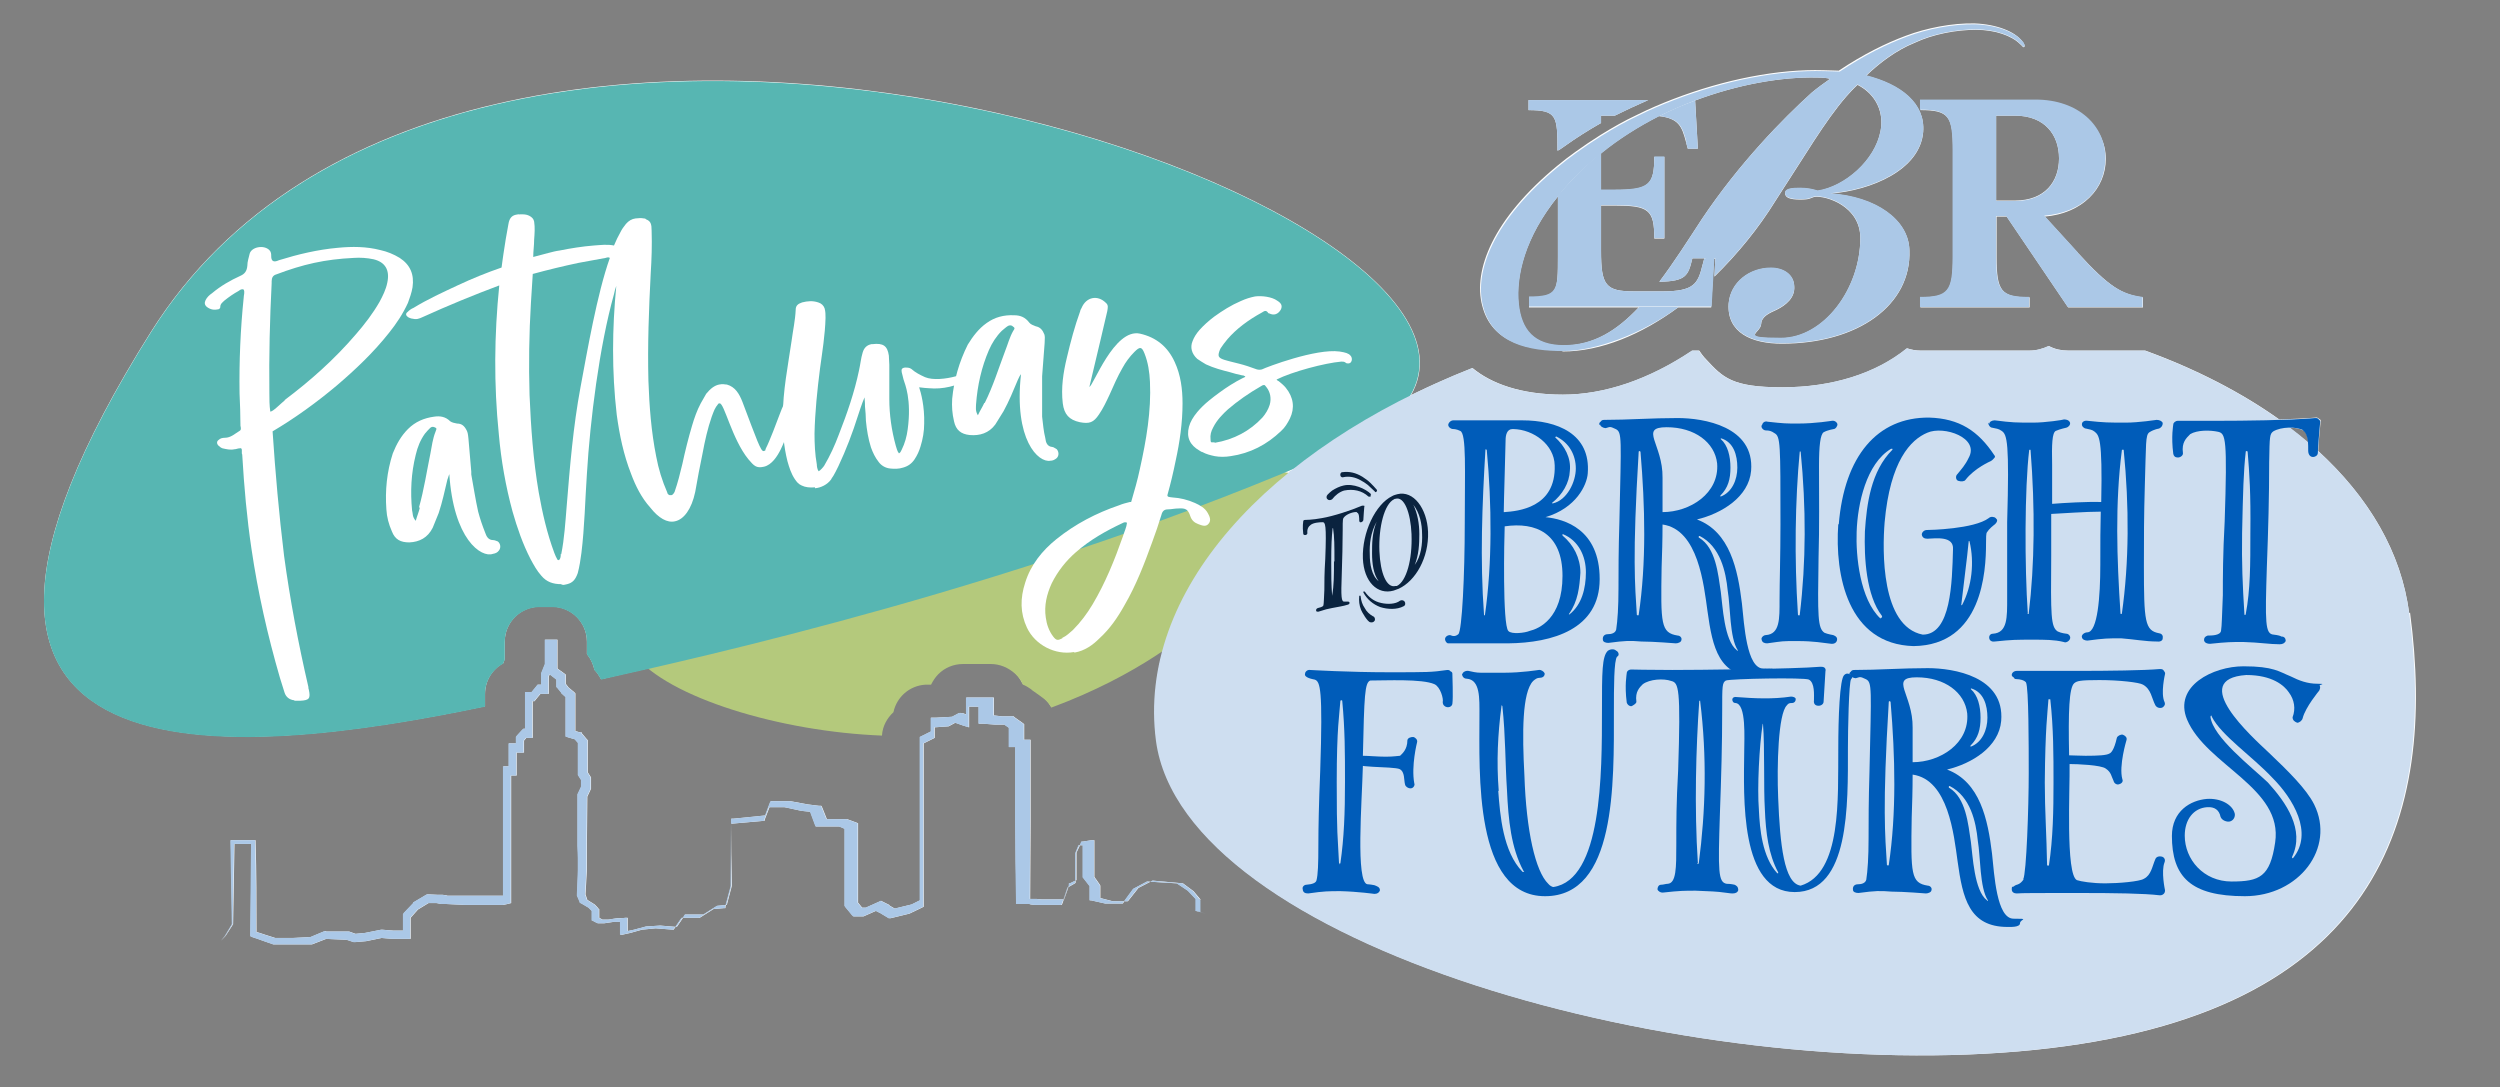<?xml version="1.0" encoding="UTF-8"?><svg id="uuid-b84febc6-1c10-44b5-a8d4-73120bcbd9ef" xmlns="http://www.w3.org/2000/svg" viewBox="0 0 544.8 236.9"><rect x="0" y="0" width="544.8" height="236.9" fill="#808080" stroke="none"/><defs><style>.uuid-3b514639-cf0e-48b7-9c85-fbfc285e74e1{fill:#005cb9;}.uuid-4b109e4d-d0c9-44bc-9998-f692371ced84{fill:#fff;}.uuid-c1b3c415-35e2-43f5-8f91-fda254371573{fill:#b4c97c;}.uuid-e34f4a3a-6c66-469c-a630-7da332079a4c{fill:#cedef0;}.uuid-3c672331-6e72-487d-8355-931e37f3c746{fill:#abc8e7;}.uuid-5010742a-dd1a-4b84-bb65-c79220a6e03f{fill:#0a233f;}.uuid-b442db02-0104-45a6-8f6e-07edf552203a{fill:#57b6b2;}</style></defs><path class="uuid-4b109e4d-d0c9-44bc-9998-f692371ced84" d="m525,133.6c-1.7-13.3-8.8-25.2-19.8-35.3,0-1.6.5-6.2.5-6.3.1-.4,0-.6-.3-.7-.2-.2-.5-.4-.8-.3-2.2.2-5,.3-7.9.4-8.3-5.9-18.2-11-29.2-15-.2,0-.4,0-.5,0h-16.3c-1.5,0-2.9-.3-4.2-1-1.3.6-2.7,1-4.2,1h-23.8c-1,0-2-.2-2.9-.5-6.8,5.5-16.3,8.5-27.2,8.5s-12.9-2.1-16.6-6.1c-.6-.6-1.1-1.3-1.5-1.9h-1.5c-9.4,6.3-19.1,9.6-28.2,9.6s-15.6-2.4-19.7-5.8c-4.6,1.8-9.1,3.8-13.4,5.9,25.3-44-206.6-121.9-274.6-13.8-64,101.7,18.3,93,72.8,81.6v-1.7s0-1,0-1c0-2.9,1.6-5.4,4-6.7,0,0,0,0,0,0v-.2c0,0,.3-.6.3-.6v-3s0-.9,0-.9c0-4.2,3.4-7.6,7.6-7.6h.9s.9,0,.9,0h.9c4.2,0,7.6,3.4,7.6,7.6v.9s0,1.8,0,1.8c.8,1,1.4,2.2,1.6,3.4.6.6,1.1,1.4,1.5,2.1,2.5-.6,6-1.4,10.4-2.4,9.8,7.8,31.2,13.6,50.7,14.4.1-2,1.1-3.8,2.5-5.1.7-3.3,3.5-5.8,7-6h1c0,0,.2,0,.2,0,.4-.8.9-1.6,1.6-2.3,1.4-1.4,3.3-2.2,5.4-2.2,0,0,0,0,0,0h1s4,0,4,0h1c2,0,3.9.8,5.4,2.2.7.7,1.2,1.4,1.6,2.3.6.2,1.2.6,1.8,1l.2.2,1.7,1.2.4.3c.9.6,1.6,1.4,2.1,2.3,10.8-3.9,18.8-8.6,24.5-12.4-1.8,6.5-2.3,13.2-1.4,19.9,5.9,44.6,115.8,75.1,191.2,67.4,75.4-7.7,87.8-50.7,81.9-95.3Zm-244-30.7c0,0-.2,0-.2,0,.2,0,.4-.2.6-.2-.1,0-.2.2-.3.3Zm218-9.7c1.1,0,2.2.2,2.9.6.8.4,1.1,1.6,1.1,2.7-1.3-1.1-2.7-2.2-4.1-3.3Z"/><path class="uuid-4b109e4d-d0c9-44bc-9998-f692371ced84" d="m340.5,76.6c8.4,0,17.2-3.7,25.2-9.6h7.2l.6-10.6h.3l-.2,3.9c5-4.9,9.6-10.5,13.3-16.5,6.4-9.8,10.8-17.4,15.4-22.7.8-.9,1.5-1.7,2.5-2.6,4.1,2.1,5.8,6.1,5,10.1-1.2,6.4-7.8,12.1-13.7,13-1-.3-2.1-.6-3.8-.6s-3.3.1-3.3,1.1c0,1,1.1,1.4,3.3,1.4s2.1-.3,3.1-.6c2.5-.3,10,2,10,9,0,11.1-8,21.8-17.3,21.8s-4.4-1-4.3-3.1c.1-1.7,1.9-2.4,3.4-3.1,2-1,4-2.6,3.8-5.1-.1-2.6-2.4-4-5.1-4-4.6,0-8.8,3.1-9.2,7.8-.4,6.3,5,8.7,11.6,8.7,16.6,0,28.3-8.4,27.8-20.4-.2-6.6-7.3-11.6-17.2-12.3h0c8.8-.7,19.5-5.1,20.2-13.4.5-6.3-4.9-10.4-12.4-12.3,3-2.9,6.7-5.6,10.4-7.1,4.2-2,9.3-2.9,13.5-2.9s7.8,1.3,9.6,3.1c.5.4.6.7.8.7.4-.1.2-.7-.3-1.3-1.6-2.1-5.5-3.7-10.4-3.9-4.9-.1-10.5,1-15,2.7-4.3,1.6-9.2,4-14.6,7.6-.6,0-2.3-.1-3.3-.1-9.9-.3-21.6,2-32.8,6.3-2.6,1-5.2,2.1-7.8,3.4-2.8,1.3-5.4,2.8-8,4.4-1.9,1.2-3.7,2.4-5.5,3.7-1.4,1-2.7,2-3.9,3-14.2,11.7-18.4,22.9-16.4,30.5,2.1,8.3,10.3,9.7,17.4,9.7Zm8.4-31.8h2.9c7.5,0,8.7.9,8.7,7.2h2.2v-17.8h-2.2c0,6.2-1.2,7.2-8.7,7.2h-2.9v-8c3.8-3.1,8.1-5.8,12.6-8.1,4.3.5,5,2.2,5.9,5.6l.4,1.5h2.2l-.6-10.5c9.3-3.5,18.9-5.2,26.7-5,1,0,2.3.1,2.7.3-1.3.9-2.8,2-4,3-6.3,5.7-15.8,15.4-23.9,27.5-3.2,4.9-6.2,9.6-9.3,13.7,5.8-.1,6.3-1.3,7.2-5.1h2.6l-.4,1.5c-1,4-1.8,5.7-8.7,5.7h-6.2c-6.2,0-7.2-1.3-7.2-8.8v-10Zm-9.4-2v13.2c0,7.5,0,8.8-6.3,8.8v2.2h23.9c-4.8,5.1-9.9,8.3-16.4,8.3s-9.2-3.4-9.8-9c-.6-6,1.3-14.5,8.6-23.5Z"/><path class="uuid-4b109e4d-d0c9-44bc-9998-f692371ced84" d="m418.5,24c6.2,0,7.1,1.3,7.1,8.8v23.2c0,7.5-.9,8.8-7.1,8.8v2.2h23.8v-2.2c-6.2,0-7.2-1.3-7.2-8.8v-8.8h2.2l13.4,19.8h16.3v-2.2c-4.6-.6-7.4-2.3-14.1-9.6l-7.3-8c8.2-.7,13.3-6.1,13.3-12.6s-5.9-12.7-15.2-12.7h-25.2v2.2Zm16.5,1.2h4.1c6.5,0,9.6,4.2,9.6,9.3s-3.1,9.2-9.6,9.2h-4.1v-18.6Z"/><path class="uuid-4b109e4d-d0c9-44bc-9998-f692371ced84" d="m339.5,32.8h0c.5-.2.9-.6,1.4-.9,2.5-1.8,5.2-3.5,8-5.1v-1.6h3c2.4-1.2,4.8-2.3,7.3-3.4h-26.1v2.2c6.2,0,6.3,1.3,6.3,8.8Z"/><path class="uuid-4b109e4d-d0c9-44bc-9998-f692371ced84" d="m261.7,196.1h0s0,0,0,0l-1.6-1.9h0s0,0,0,0l-2.3-1.7h0s0,0,0,0l-6.6-.6h0s0,0,0,0l-3.1,1.6h0s0,0,0,0l-2.3,2.9h-3.3s-2.7-.7-2.7-.7v-2.5s0-.2,0-.2h0c0-.1-1.3-1.9-1.3-1.9v-7.4c0,0,0-.6,0-.6h-.6c0,0-1.9.3-1.9.3h-.3s-.1.3-.1.3l-1,2.1h0c0,.1,0,.2,0,.2v5.8s-1.4.7-1.4.7h-.2c0,.1,0,.4,0,.4l-1.1,3.1h-3.9s-.3,0-.3,0h0s0,0,0,0h0s-.1,0-.1,0h-.5s-1.1-.1-1.1-.1h-1.5c0-5.6.1-11.1.1-16.6v-17.2s0-.9,0-.9h-.9s-.5,0-.5,0v-2.9s0-.5,0-.5l-.4-.3-1.7-1.2-.2-.2h-.3s-2.3,0-2.3,0l-1.7-.2v-2.9s0-1,0-1h-1s-4,0-4,0h-1s0,1,0,1v2.7s-.8-.3-.8-.3h-.4c0-.1-.4,0-.4,0l-1.5.8-3.6.2h-1c0,0,0,1,0,1v2s-1.8.9-1.8.9l-.6.3v.6c0,5.9,0,11.9,0,17.8v17.2s-1.8.9-1.8.9l-3.7.9-1.2-.7h0c0,0,0-.1,0-.1h0s-.2-.1-.2-.1l-.4-.2-.8-.4-.4-.2-.4.2-2.9,1.3h-.8s-.9-1.1-.9-1.1v-8.2s0-8.5,0-8.5v-.6s-.5-.2-.5-.2l-1.9-.7h-.1c0,0-.1,0-.1,0h-4.2s-1-2.5-1-2.5l-.2-.4h-.5s-2.4-.3-2.4-.3l-3.8-.7h0s0,0,0,0h-3.8s-.5,0-.5,0l-.2.4-1,2.7-6.9.7h-.5c0,0,0,.6,0,.6,0,4.7,0,9.3.1,14l-1.1,4.2-2.1.2h0s0,0,0,0l-3,1.9h-3.9c0,0-.1,0-.1,0h0c0,.1-1.8,2.7-1.8,2.7h0s0,0,0,0l-3.6-.3h0s0,0,0,0l-3.1.2h0s0,0,0,0l-2.6.7-1.4.3v-2.5s0-.4,0-.4h-.4s-1,.1-1,.1h-.5s-.1,0-.1,0h-.1s-.2,0-.2,0l-1.9.3h-1.3s-.7-.4-.7-.4v-1.7s0-.2,0-.2h-.1c0-.1-.9-1-.9-1h0s0,0,0,0l-1.6-1-.4-1.2.3-5.3v-1.3c0,0,0-1.4,0-1.4v-2.7s.1-10.6.1-10.6l.8-1.7h0c0-.1,0-.3,0-.3v-1.8s0-.2,0-.2v-.2c0,0-.7-1.1-.7-1.1v-6.7c0,0,0-.3,0-.3l-.2-.2-1.1-1.3v-.2c-.1,0-.4,0-.4,0l-1-.3v-7.8s0-.4,0-.4l-.3-.3-1.2-1-.6-.8v-1.5s0-.5,0-.5l-.4-.3-1.4-1v-5.4s0-.9,0-.9h-.9s-.9,0-.9,0h-.9s0,.9,0,.9v4.4s-.8,2-.8,2v.2c0,0,0,.2,0,.2v2.1s-.3,0-.3,0h-.5s-.3.4-.3.4l-1,1.2h-.4s-1,0-1,0v1s0,7,0,7h-.4s-.3.3-.3.3l-1.1,1.2-.2.3v.4s0,1,0,1h-.6s-1,0-1,0v1s0,4,0,4h-.2s-1,0-1,0v1s0,7,0,7v7s0,13.2,0,13.2h0s-4,0-4,0h-2.1s-1,0-1,0c-.3,0-.7,0-1,0h-4.1c0-.1-1-.2-1-.2h-1s-2.1-.1-2.1-.1h-.3s-.2.1-.2.1l-2.7,1.6h-.1c0,0,0,.2,0,.2l-2,2.1-.2.3v.4s0,3.2,0,3.2h-2.1s-2.5-.2-2.5-.2h-.1s-.1,0-.1,0l-3.5.7-2.1.2-1.4-.5h-.1s-.1,0-.1,0h-4.8c0-.1-.2-.1-.2-.1h-.1c0,0-3.1,1.3-3.1,1.3l-3.8.2h-3.9s-2.2-.7-2.2-.7l-1.2-.4-.7-.2c0-6.5,0-13-.2-19.5v-.5s-.5,0-.5,0h-4.5c0,0-.4,0-.4,0v.4s.3,17.9.3,17.9l-1.5,2.5-.9,1.1h-1.5s0,0,0,0h0s-.8.5-.8.5h0s.8-.5.8-.5h1.5s0,0,0,0h0s1-1.1,1-1.1h0s0,0,0,0l1.6-2.5h0s0,0,0,0l.3-17.5h3.7c-.1,6.6-.1,13.1-.2,19.6v.5s.4.2.4.2l1.2.4,1.1.4,2.3.8h.1s.1,0,.1,0h4c.2,0,.4,0,.5,0h.5s1,0,1,0h2c0,0,.1,0,.1,0h.1s3.1-1.2,3.1-1.2l4.5.2,1.5.5h.2c0,0,.2,0,.2,0l2.3-.2h0s0,0,0,0l3.4-.7,2.4.2h0s0,0,0,0h3s.9,0,.9,0v-.9s0-3.7,0-3.7l1.6-1.8,2.3-1.4h1.8c0,0,1,.2,1,.2h1.1s4.1.2,4.1.2c.4,0,.7,0,1.1,0h1s2.1,0,2.1,0h4.1s0,0,0,0h0s.9-.2.9-.2l.8-.2v-.8s0-14,0-14v-7s0-6,0-6h.2s1,0,1,0v-1s0-4,0-4h.6s1,0,1,0v-1s0-1.6,0-1.6l.5-.6h.4s1,0,1,0v-1s0-7,0-7h.4s.3-.4.3-.4l1-1.2h.8s1,0,1,0v-1s0-2.8,0-2.8l.2-.4h.1c0,0,1.4,1.1,1.4,1.1v1.3s0,.3,0,.3l.2.2.9,1.1h0c0,0,0,.1,0,.1l.9.8v8s0,.6,0,.6l.6.2,1.4.4.7.8v6.6c0,0,0,.2,0,.2v.2c0,0,.7,1.1.7,1.1v1.4s-.8,1.7-.8,1.7v.2c0,0,0,.2,0,.2v10.8c0,0,.1,2.7.1,2.7v1.3s0,1.3,0,1.3l-.2,5.4h0c0,.1,0,.2,0,.2l.6,1.4v.2c0,0,.2,0,.2,0l1.7,1,.7.7v1.8s0,.3,0,.3h.2c0,.1,1.1.6,1.1.6h0s0,0,0,0h1.4s0,0,0,0h0s2-.3,2-.3h.2s.1,0,.1,0h.1s.5,0,.5,0h.6c0,0,0,2.4,0,2.4v.4s.4,0,.4,0l1.8-.4h0s0,0,0,0l2.5-.7,3-.3,3.9.3,1.8-2.6h3.9c0,0,0,0,0,0h0s3-1.9,3-1.9l2.3-.2h.3s0-.3,0-.3l1.2-4.5h0s0-.1,0-.1c0-4.5.1-9,.1-13.5l6.8-.6h.4s.1-.4.1-.4l1-2.6h3.3s3.7.8,3.7.8h0s0,0,0,0l1.9.2,1,2.7.2.5h.5s4.6,0,4.6,0l1.2.5v8s0,8.5,0,8.5v.3s.2.3.2.3l1.4,1.7.3.3h.4s1.4,0,1.4,0h.2s.2,0,.2,0l2.7-1.2.4.2.4.2h.2c0,0,0,.1,0,.1h0s0,0,0,0l1.5.9.3.2h.4c0,0,4.1-1,4.1-1h0s0,0,0,0l2.5-1.2.6-.3v-.6s0-17.8,0-17.8c0-5.7,0-11.4,0-17.2l1.8-.9.6-.3v-.6s0-1.7,0-1.7l2.8-.2h.2s.2-.1.2-.1l1.3-.7,1.7.6,1.3.4v-1.4s0-3.1,0-3.1h2.1s0,2.8,0,2.8v.9s.9,0,.9,0l2.6.2h0s0,0,0,0h2.1s1,.7,1,.7v3.3s0,.9,0,.9h.9s.5,0,.5,0v16.3c0,5.7.1,11.5.2,17.2v.7s.7,0,.7,0h2.2c0,.1,1.1.2,1.1.2h.5s.1,0,.1,0h.1s0,0,0,0h.3s4.4,0,4.4,0h.5s.2-.5.2-.5l1.1-3.3,1.4-.8.3-.2v-.4s0-6.1,0-6.1l.7-1.7h.9c0-.1,0,6.8,0,6.8v.2s.1.1.1.1l1.4,1.8v2.7s0,.4,0,.4h.3c0,0,3.1.7,3.1.7h0s0,0,0,0h3.6s.2,0,.2,0h0c0-.1,2.3-3.2,2.3-3.2l3-1.6,6.5.4,2.4,1.6,1.7,1.8v2.6s0,0,0,0h0s1.2.3,1.2.3h0s-1.2-.4-1.2-.4v-2.6Z"/><path class="uuid-c1b3c415-35e2-43f5-8f91-fda254371573" d="m187.5,113.1c-93.5,17.6-39.5,45.5,4.7,47.2.1-2,1.1-3.8,2.5-5.1.7-3.3,3.5-5.8,7-6h1c0,0,.2,0,.2,0,.4-.8.9-1.6,1.6-2.3,1.4-1.4,3.3-2.2,5.4-2.2,0,0,0,0,0,0h1s4,0,4,0h1c2,0,3.9.8,5.4,2.2.7.7,1.2,1.4,1.6,2.3.6.2,1.2.6,1.8,1l.2.2,1.7,1.2.4.3c.9.6,1.6,1.4,2.1,2.3,19.2-7.1,29.9-16.3,33.3-19.3,11.8-10.7,86.2-51.8-74.8-21.6Z"/><path class="uuid-b442db02-0104-45a6-8f6e-07edf552203a" d="m32.9,72.4c-64,101.7,18.3,93,72.8,81.6v-1.7s0-1,0-1c0-2.9,1.6-5.4,4-6.7,0,0,0,0,0,0v-.2c0,0,.3-.6.3-.6v-3s0-.9,0-.9c0-4.2,3.4-7.6,7.6-7.6h.9s.9,0,.9,0h.9c4.2,0,7.6,3.4,7.6,7.6v.9s0,1.8,0,1.8c.8,1,1.4,2.2,1.6,3.4.6.6,1.1,1.4,1.5,2.1,18.9-4.3,93.5-20.4,161.1-50.3C379.9,59.3,107.5-46.3,32.9,72.4Z"/><path class="uuid-e34f4a3a-6c66-469c-a630-7da332079a4c" d="m525,133.6c-3.3-25-25.5-45.5-57.6-57.2-.2,0-.4,0-.5,0h-16.3c-1.5,0-2.9-.3-4.2-1-1.3.6-2.7,1-4.2,1h-23.8c-1,0-2-.2-2.9-.5-6.8,5.5-16.3,8.5-27.2,8.5s-12.9-2.1-16.6-6.1c-.6-.6-1.1-1.3-1.5-1.9h-1.5c-9.4,6.3-19.1,9.6-28.2,9.6s-15.6-2.4-19.7-5.8c-44.7,17.7-73.1,48.9-68.9,81.2,5.9,44.6,115.8,75.1,191.2,67.4,75.4-7.7,87.8-50.7,81.9-95.3Z"/><path class="uuid-4b109e4d-d0c9-44bc-9998-f692371ced84" d="m64.1,152.6c-1-.1-1.8-.7-2.1-1.7-.3-1.1-.7-2.1-1-3.2-2.7-9.3-4.8-18.6-6.2-28.1-1-6.7-1.6-13.5-2-20.3,0-.1,0-.3-.1-.5,0-.2,0-.5,0-.7,0-.4-.2-.5-.5-.4-.4,0-.7.2-1.1.2-.9.2-1.7,0-2.6-.2-.3-.1-.6-.3-.9-.6-.4-.4-.4-.9,0-1.2.4-.4.9-.5,1.4-.5,1.3,0,2.2-.9,3.2-1.5.4-.2.3-.7.2-1.1,0-2.4-.1-4.7-.2-7.1-.1-7,.2-14,.9-20.8,0-.6.3-1.2,0-1.8-.5-.2-.8.1-1.1.3-1.1.6-2.1,1.3-3.1,2.1-.4.4-.9.7-.9,1.4,0,.3-.2.4-.4.5-.9.2-1.7.1-2.5-.5-.5-.4-.6-.9-.3-1.5.3-.6.8-1.1,1.4-1.5,1.9-1.6,4-2.8,6.2-3.8.9-.4,1.4-1,1.5-2.2,0-.9.3-1.7.5-2.6.4-1.5,3.1-2,4.3-.8.4.4.4.9.4,1.3,0,1.8,1.4,1,1.7.9,4.2-1.3,8.4-2.3,12.8-2.7,3.1-.3,6.2-.3,9.3.5,1.4.3,2.9.9,4.2,1.7,2.3,1.5,3.2,3.6,2.8,6.4-.2,1.2-.6,2.3-1,3.4-1.1,2.4-2.5,4.5-4.1,6.5-3.4,4.3-7.3,8-11.4,11.5-4.4,3.7-9.1,7.1-14,10,0,0,0,0,0,0,.6,9,1.4,18.1,2.5,27.1,1.3,9.6,3.1,19.1,5.3,28.6,0,.2,0,.4.1.6.4,1.9.1,2.3-1.8,2.4-.4,0-.8,0-1.3,0Zm-2.1-65.4c5.6-4.2,10.9-8.9,15.6-14.4,1.9-2.2,3.6-4.4,5.1-7,.7-1.3,1.4-2.7,1.7-4.2.6-2.8-.5-4.5-3-5.1-1.4-.3-2.9-.4-4.3-.3-6.3.3-11.1,1.4-16.9,3.6-.7.2-1,.7-1,1.5,0,.1,0,.3,0,.4-.4,7.9-.6,15.9-.5,23.9,0,1.4,0,2.7.2,4.1.6,0,2.1-1.6,3.2-2.5Z"/><path class="uuid-4b109e4d-d0c9-44bc-9998-f692371ced84" d="m98.1,103.1c-.3.2-.4,1-.6,1.4-.6,2.5-1.1,4.9-1.9,7.3l-1.3,3.2c-1.1,2.2-2.9,3.1-5.1,3.2-1.9,0-3.1-.6-3.8-2.4-.7-1.6-1.1-3.1-1.2-4.8-.3-4.1.1-8.2,1.4-12.2.8-2,1.8-3.8,3.3-5.3,1.6-1.6,3.5-2.4,5.7-2.7,1.3-.2,2.5,0,3.5,1,.4.3,1,.4,1.5.5,1,0,1.6.5,2.1,1.5.4.8.3,1.1,1,9v.6c.5,2.7.9,5.4,1.5,8.1.4,1.5.9,3,1.5,4.5.3.9.7,1.7,1.8,1.7.3,0,.7.2,1,.3.6.5.7,1.4.2,2-.3.4-.7.6-1.3.7-2.5.9-8.6-3.1-9.5-17.6Zm-6.8,7.5c1.1-3.9,1.7-7.9,2.5-11.8.3-1.6.5-3.2,1.1-4.7.1-.4.4-.7,0-.9-.4-.2-.7-.3-1.1,0-.4.4-.8.8-1.2,1.3-1,1.4-1.6,2.9-2,4.6-1,4-1.2,8-.8,12.1.2.7,0,1.4.8,2.3.3-1.1.7-2,.9-2.9Z"/><path class="uuid-4b109e4d-d0c9-44bc-9998-f692371ced84" d="m122.3,127.3c-1.8,0-3.2-.5-4.3-1.8-1-1.1-1.7-2.4-2.4-3.7-1.7-3.3-2.9-6.8-3.9-10.3-1.5-5.5-2.5-11.2-3-16.9-1.1-10.8-1-21.6.1-32.4-5.6,2.1-11.2,4.4-16.7,6.9-.4.2-.7.3-1.1.4s-.9,0-1.4-.1c-.3-.1-.6-.2-.8-.4-.4-.3-.4-.7,0-1,.4-.4.8-.7,1.3-.9,3.1-1.9,6.4-3.4,9.6-4.9,3.2-1.5,6.4-2.8,9.6-3.9.1-1,.3-2,.4-2.9.3-2.2.7-4.4,1.1-6.6.2-1.2.7-1.8,1.6-2s.6,0,1-.1c.7,0,1.3,0,1.9.3.6.3,1,.7,1.1,1.3.2,1.3.1,2.6,0,3.9,0,1.3-.2,2.5-.2,3.8,1.1-.3,2.3-.6,3.4-.9.8-.2,1.5-.4,2.3-.5,2.5-.5,5-.9,7.5-1.1,1.5-.1,2.9-.3,4.4,0,.4-1,.9-2,1.4-2.9.3-.6.7-1.2,1.2-1.8.6-.7,1.3-1.1,2.1-1.2s1.2-.1,1.8,0h0s0,0,0,0c.2,0,.3,0,.5.2,1,.4,1.2,1,1.2,2.5.1,3.1,0,6.2-.2,9.3-.4,7.8-.7,15.5-.5,23.4.2,5.5.6,11,1.7,16.5.5,2.7,1.3,5.3,2.4,7.8,0,.2.2.5.5.6.1,0,.3,0,.4,0,.3,0,.6-.5.7-.7.7-2,1.2-4,1.7-6.1.6-2.8,1.3-5.6,2.1-8.3.5-1.7,1.1-3.4,1.9-4.9.4-.7.8-1.4,1.2-2.1.9-1.1,1.8-1.8,2.8-2s1.1,0,1.7,0c1.8.5,2.7,2,3.4,3.8,3.1,8.2,4,10.8,4.6,10.7s.3-.3.5-.6c.7-1.3,2.5-6,3-7.4.3-.8.6-1.6,1-2.3.6-.9,1.3-1.6,2.2-1.8s.4,0,.7,0c.5,0,1,0,1.3.7q-1.6,1.9-2.6,4.7c-.4,1.2-1.3,4.2-2.4,6.4-.7,1.4-1.9,3.3-3.6,3.7s-2.2-.2-3.4-1.6c-3.6-4.4-5.3-12.4-6.3-12.2s-.1,0-.2,0c-.9,1.1-1,1.6-1.5,2.9-.9,2.6-1.5,5.3-2,8-.6,2.8-1.1,5.6-1.6,8.4-.8,3.8-2.5,6-4.4,6.4-1.7.4-3.6-.7-5.4-3-1.9-2.1-3.2-4.7-4.2-7.4-1.6-4.1-2.5-8.4-3.1-12.8-1.1-9.5-1-18.8-.1-28.1-.2.6-.4,1.2-.5,1.8-3.2,11.4-5.2,27.5-5.9,39.1-.4,5.8-.5,11.6-1.2,17.3-.2,1.5-.4,2.9-.8,4.4-.5,1.4-1.1,2.1-2.3,2.4s-.8.1-1.2.1Zm0-6.5c.7-3.5.9-7,1.2-10.6.7-8.6,1.4-17.2,3-25.8,1.5-8,3.6-20.3,6.4-28.2-.3-.2-.6-.1-.9,0-2,.4-4,.7-6,1.1-3.3.7-6.6,1.5-9.9,2.4-.1,2.1-.3,4.2-.4,6.3-.4,6.7-.5,13.4-.3,20.1.3,7.1.8,14.2,2,21.2.8,4.5,1.8,8.9,3.4,13.2.2.5.4,1,.7,1.5,0,0,.2,0,.3.1.4-.4.4-.9.4-1.4Z"/><path class="uuid-4b109e4d-d0c9-44bc-9998-f692371ced84" d="m177.6,106.2c-1.1.1-2.1,0-2.9-.4-.7-.3-1.1-.8-1.5-1.4-.8-1.2-1.2-2.5-1.6-3.9-.8-3.2-1.1-6.5-1-9.8,0-5.5,1.1-10.9,1.9-16.4.3-2.3.8-4.5.9-6.8,0-.9.5-1.3,1.4-1.6,1.2-.3,2.3-.4,3.5,0,.7.2,1.2.7,1.4,1.3.2.7.2,1.4.2,2.1-.1,3.7-.7,7.3-1.2,11-.6,4.7-1.1,9.5-1.2,14.2,0,2.2.1,4.5.5,6.7,0,.4.1,1.1.4,1.5.4-.2,1-.9,1.2-1.2,1.3-2.2,2.3-4.4,3.2-6.8,1.8-4.6,3.4-9.2,4.4-14,.3-1.3.4-2.6.8-3.9.3-1,.9-1.6,1.9-1.8,0,0,.1,0,.2,0,2.4-.3,3.3.4,3.6,2.5,0,.7.1,1.3.1,2,0,2.5,0,4.9,0,7.4,0,3.5.5,6.9,1.4,10.2.2.6.3,1.2.7,1.7.4-.2.4-.5.6-.8.7-1.4,1.1-2.9,1.3-4.4.9-6.6-.6-9.9-.9-10.9-.1-.5-.3-1.1-.4-1.6-.1-.6,0-.9.7-1,.5,0,1,0,1.4.3.9.8,1.9,1.3,3,1.8,1.7.7,4.5.4,6.7-.2,0,0,0,0,.1,0,.1,0,.2,0,.4-.1,1.2-.4,2.4-1.1,2.8-1.9.9-2.2,3.4-.5,1.6,1.3h0s0,0,0,0c0,0-.1.1-.2.2h0c-.5.5-1.1.8-1.7,1.2-2.9,1.4-5.8,2.2-8.9,1.9-.4,0-1.3-.1-2.1-.2.4,1.2,1.2,4.1,1.1,7.9,0,1.7-.3,3.4-.8,5-.3,1-.7,1.9-1.3,2.8-.6.9-1.4,1.5-2.5,1.8-.9.3-1.9.3-2.8.2-1-.1-1.9-.6-2.5-1.4-.8-1-1.3-2.1-1.7-3.2-.6-1.9-.9-3.8-1.1-5.8,0-1-.1-2-.2-3.1,0-.2,0-1.1-.1-2-.5,1.1-1.3,3.6-1.4,3.9-1.2,3.8-2.6,7.5-4.3,11.1-.2.4-.4.8-.6,1.2h0c-.3.6-.6,1.1-.9,1.5,0,0,0,.1-.1.2-.8,1.1-2.2,1.8-3.5,1.9h0Z"/><path class="uuid-4b109e4d-d0c9-44bc-9998-f692371ced84" d="m222.6,81.5c-.3.1-.6.9-.8,1.3-1,2.4-1.9,4.6-3.1,6.8l-1.8,2.9c-1.4,1.9-3.4,2.5-5.6,2.3-1.9-.2-3-1.1-3.4-3-.4-1.7-.5-3.2-.4-4.9.4-4.1,1.5-8,3.4-11.8,1.1-1.8,2.4-3.5,4.1-4.7,1.8-1.3,3.8-1.8,6-1.7,1.3,0,2.4.4,3.3,1.6.3.4.9.6,1.4.8,1,.2,1.5.8,1.9,1.8.2.8.1,1.1-.5,9.1v.6c0,2.7,0,5.5,0,8.2.2,1.6.3,3.1.7,4.7.1.9.4,1.8,1.5,1.9.3,0,.6.3,1,.5.5.6.5,1.5-.1,2-.4.3-.8.5-1.3.5-2.6.5-8-4.5-6.4-18.9Zm-8,6.3c1.8-3.6,3-7.5,4.4-11.2.6-1.5,1-3.1,1.8-4.5.2-.3.5-.6,0-.9-.3-.3-.6-.4-1.1-.2-.5.3-.9.7-1.4,1.1-1.2,1.2-2.1,2.6-2.8,4.2-1.6,3.7-2.5,7.7-2.8,11.8,0,.7-.2,1.4.4,2.4.5-1.1,1-1.8,1.4-2.7Z"/><path class="uuid-4b109e4d-d0c9-44bc-9998-f692371ced84" d="m234,142.1c-4,.7-8.4-1.5-10.2-5.3-1.5-3.2-1.5-6.4-.4-9.8,1.2-3.9,3.7-7,6.8-9.5,4.1-3.3,8.7-5.7,13.7-7.4.7-.3,1.5-.5,2.3-.7,0,0,.2,0,.3,0,.7-2.4,1.4-4.8,1.9-7.2,1.4-6.3,2.5-12.6,2.2-19-.1-2.1-.4-4.2-1.2-6.2-.6-1.5-1-1.5-2.2-.3-1,1-1.9,2.2-2.6,3.5-1.1,1.9-1.9,3.8-2.8,5.8-.7,1.5-1.4,3-2.3,4.3-1.2,1.8-2.1,2.1-4.2,1.7-2.3-.5-3.4-1.7-3.7-4.1-.4-3.4.1-6.7.9-10,.8-3.4,1.7-6.8,2.9-10.1,0-.2.2-.5.3-.7,1-2.4,3.5-2.9,5.3-1.1.6.5.4,1.1.3,1.8-.5,2.1-1,4.3-1.5,6.4-.4,1.6-2,8.4-2.4,10.1.8-.1,5.4-12.8,11-11.6,3.6.8,6.1,2.9,7.6,6.2,1.3,2.8,1.7,5.9,1.7,9,0,4.2-.6,8.4-1.5,12.5-.5,2.5-1.1,5-1.8,7.5,0,.4.3.4,1.1.5,1.7.1,3.3.5,4.9,1.2,1.1.5,2.2,1.1,2.8,2.2.4.7.8,1.6.2,2.3-.6.8-1.5.4-2.3.1-.8-.3-1.4-.8-1.7-1.7-.5-1.5-1-1.8-2.6-1.7-.8,0-1.6.2-2.3.2-.8,0-1.2.4-1.4,1.2-.6,2-1.3,4-2,5.9-1.7,4.7-3.5,9.4-6,13.7-1.5,2.7-3.2,5.2-5.5,7.3-1.5,1.5-3.2,2.7-5.4,3.1h0Zm-2.5-3.1c.9-.4,1.6-1.1,2.3-1.7,1.7-1.7,3.1-3.6,4.3-5.6,2.8-4.7,4.8-9.7,6.6-14.8.3-1,.8-2,.9-3-.2,0-.3-.1-.4-.1-.2,0-.4.1-.6.2-3.6,1.7-7,3.6-10.1,6.3-2.2,1.9-4,4.2-5.3,6.8-1.1,2.4-1.7,4.9-1.3,7.5.2,1.5.7,2.9,1.6,4.1.7.9,1,.9,2,.4h0Z"/><path class="uuid-4b109e4d-d0c9-44bc-9998-f692371ced84" d="m264.7,99.4c-.9-.2-1.8-.4-2.7-.9-.2,0-.4-.2-.6-.3-2.1-1.2-2.9-2.9-2.3-5.2.3-1.1.9-2.1,1.8-3.2,1.5-1.8,3.4-3.2,4.9-4.3,1.5-1.1,3.2-2.2,5-3.1,0,0,.1,0,.2-.1.2,0,.3-.2.4-.3-.1,0-.3-.1-.5-.2,0,0-.1,0-.2,0-.9-.2-1.8-.4-2.7-.7-1.6-.4-3.5-.9-5.2-1.7-.7-.4-1.3-.8-1.9-1.2-1.2-1.1-1.6-2.5-1-3.9.3-.8.8-1.6,1.5-2.4.9-1,2-2,3.2-2.9,1.8-1.3,3.7-2.5,5.8-3.4,1.1-.5,2.1-.8,3.1-1,1.5-.2,3.7.1,4.8.9,1,.6,1.2,1.2.8,2-.6,1-1.5,1.3-2.5.8-.1,0-.2,0-.3-.2-.4-.5-.7-.4-1.3,0h0c-3.1,1.7-5.6,3.6-7.5,5.8-.6.7-1.1,1.4-1.5,2-.1.2-.2.4-.3.7-.2.6-.2,1,0,1.2.3.5,1.8.8,2.5,1,1.2.3,2.5.6,3.7,1,.6.2,1.2.4,2,.7.4.1.7.1,1.1,0,1-.5,11.8-4.6,16.9-3.9,1.3.2,2,.4,2.4.9.2.2.3.5.3.8,0,.5-.3.9-.8.9-.2,0-.4,0-.6-.2-.3-.2-.5-.2-.9-.2-3.6.3-10.7,2.2-14.1,3.9,0,.1.2.2.3.3,0,0,.1,0,.2.1.5.4,1.1.9,1.5,1.4,1.7,2.1,2,4.4.9,6.7-.5,1-1.1,2-1.9,2.7-3.1,3-6.8,4.9-11,5.5-1.2.2-2.4.2-3.5,0h0Zm0-2.9c4.2-.7,7.7-2.6,10.4-5.5.7-.8,1.3-1.8,1.6-2.8.4-1.4.1-2.8-.7-3.8-.2-.3-.4-.5-.5-.5-.1,0-.3,0-.6.2-2.8,1.6-5.2,3.3-7.3,5.1-1.1,1-2.4,2.3-3.2,3.9-.5.9-.7,1.7-.6,2.6,0,.3,0,.6.2.7,0,0,.3,0,.7,0Z"/><path class="uuid-3c672331-6e72-487d-8355-931e37f3c746" d="m440.9,9.2c-1.6-2.1-5.5-3.7-10.4-3.9-4.9-.1-10.5,1-15,2.7-4.3,1.6-9.2,4-14.6,7.6-.6,0-2.3-.1-3.3-.1-9.9-.3-21.6,2-32.8,6.3-2.6,1-5.2,2.1-7.8,3.4-2.8,1.3-5.4,2.8-8,4.4-1.9,1.2-3.7,2.4-5.5,3.7-1.4,1-2.7,2-3.9,3-14.2,11.7-18.4,22.9-16.4,30.5,2.1,8.3,10.3,9.7,17.4,9.7s17.2-3.7,25.2-9.6h-8.6c-4.8,5.1-9.9,8.3-16.4,8.3s-9.2-3.4-9.8-9c-.6-6,1.3-14.5,8.6-23.5,2.2-2.8,4.9-5.6,8.3-8.4.4-.3.8-.6,1.1-.9,3.8-3.1,8.1-5.8,12.6-8.1,2.6-1.3,5.2-2.4,7.8-3.4,9.3-3.5,18.9-5.2,26.7-5,1,0,2.3.1,2.7.3-1.3.9-2.8,2-4,3-6.3,5.7-15.8,15.4-23.9,27.5-3.2,4.9-6.2,9.6-9.3,13.7,5.8-.1,6.3-1.3,7.2-5.1h5l-.2,3.9c5-4.9,9.6-10.5,13.3-16.5,6.4-9.8,10.8-17.4,15.4-22.7.8-.9,1.5-1.7,2.5-2.6,4.1,2.1,5.8,6.1,5,10.1-1.2,6.4-7.8,12.1-13.7,13-1-.3-2.1-.6-3.8-.6s-3.3.1-3.3,1.1c0,1,1.1,1.4,3.3,1.4s2.1-.3,3.1-.6c2.5-.3,10,2,10,9,0,11.1-8,21.8-17.3,21.8s-4.4-1-4.3-3.1c.1-1.7,1.9-2.4,3.4-3.1,2-1,4-2.6,3.8-5.1-.1-2.6-2.4-4-5.1-4-4.6,0-8.8,3.1-9.2,7.8-.4,6.3,5,8.7,11.6,8.7,16.6,0,28.3-8.4,27.8-20.4-.2-6.6-7.3-11.6-17.2-12.3h0c8.8-.7,19.5-5.1,20.2-13.4.5-6.3-4.9-10.4-12.4-12.3,3-2.9,6.7-5.6,10.4-7.1,4.2-2,9.3-2.9,13.5-2.9s7.8,1.3,9.6,3.1c.5.4.6.7.8.7.4-.1.2-.7-.3-1.3Z"/><path class="uuid-3c672331-6e72-487d-8355-931e37f3c746" d="m452.8,55.1c6.6,7.3,9.5,9,14.1,9.6v2.2h-16.3l-13.4-19.8h-2.2v8.8c0,7.5,1,8.8,7.2,8.8v2.2h-23.8v-2.2c6.2,0,7.1-1.3,7.1-8.8v-23.2c0-7.5-.9-8.8-7.1-8.8v-2.2h25.2c9.3,0,15.2,5.7,15.2,12.7s-5.1,11.9-13.3,12.6l7.3,8Zm-4.1-20.6c0-5.1-3.1-9.3-9.6-9.3h-4.1v18.6h4.1c6.5,0,9.6-4.1,9.6-9.2"/><path class="uuid-3c672331-6e72-487d-8355-931e37f3c746" d="m367.4,30.9l.4,1.5h2.2l-.6-10.5c-2.7,1-5.3,2.1-7.8,3.4,4.3.5,5,2.2,5.9,5.6Z"/><path class="uuid-3c672331-6e72-487d-8355-931e37f3c746" d="m339.5,32.8h0c.5-.2.9-.6,1.4-.9,2.5-1.8,5.2-3.5,8-5.1v-1.6h3c2.4-1.2,4.8-2.3,7.3-3.4h-26.1v2.2c6.2,0,6.3,1.3,6.3,8.8Z"/><path class="uuid-3c672331-6e72-487d-8355-931e37f3c746" d="m371.7,56.3h-.3l-.4,1.5c-1,4-1.8,5.7-8.7,5.7h-6.2c-6.2,0-7.2-1.3-7.2-8.8v-10h2.9c7.5,0,8.7.9,8.7,7.2h2.2v-17.8h-2.2c0,6.2-1.2,7.2-8.7,7.2h-2.9v-8c-.4.3-.8.6-1.1.9-3.3,2.8-6,5.7-8.3,8.4v13.2c0,7.5,0,8.8-6.3,8.8v2.2h39.8l.6-10.6h-1.9Z"/><path class="uuid-3b514639-cf0e-48b7-9c85-fbfc285e74e1" d="m314.9,139.3c0-.5.5-.9,1.1-.9.7.3,1.2.3,1.8-.2.8-.7,1.4-12.9,1.4-24.2s.4-19.6-1-20.1c-.8-.4-1.4-.4-1.5-.4-.6,0-1.1-.5-1.1-.9s.5-1,1.1-1c12.8,0,13.9,0,15,0,7.6,0,15,2.9,14.3,11.6-.2,2.5-2.5,7.5-9.2,9.5,4.1.4,11.8,2.6,11.8,13.5s-10.2,13.9-20,14h-13c-.4,0-.7-.6-.7-.9Zm8.5-5.3c0,0,0,.1,0,.1s.2,0,.2-.1c1.6-11.2,1.5-24.1.4-35.9,0,0,0-.1-.2-.2,0,0-.1,0-.1.2-.7,11.8-1.2,23.8-.3,35.9Zm4.5-19.2c-.1,2.5-.5,21.4.8,22.7.7.8,3.7.4,4.6,0,2.1-.5,7.2-2.7,7.2-12s-5.8-11.8-12.6-10.8Zm-.1-3.2c2.9-.2,11.3-.9,11-10.2-.1-4.5-4.6-7.8-9-7.9h-.2c-1.2,0-1.5,1.3-1.5,2.4,0,1.2-.4,13.7-.4,15.7Zm11.1-16.3c2.1,1.9,3.5,4.5,3.2,7.3-.1,2.6-1.6,5.2-3.9,7h0c0,.1.2.1.2.1,3.1-.7,5-4.7,5-7.6s-1.4-5.6-4.3-7c0,0-.2.2-.2.2Zm1.6,21.4c2.4,2,3.9,4.9,3.9,8.1-.2,3.1-.5,6.2-2.5,9,0,0,0,0,0,.1,0,0,0,0,.1,0,2.7-2.1,3.6-5.7,3.6-9.2s-1.6-6.9-5-8.3h-.1c0,0,0,.1,0,.2Z"/><path class="uuid-3b514639-cf0e-48b7-9c85-fbfc285e74e1" d="m348.5,92.6c0-.3,0-.5.3-.7.2-.3.4-.4.8-.4,5.2,0,10.4-.4,16-.4s16.8,1.8,16,11.5c-.5,5.7-6.4,9.3-11.8,10.6,7.2,2.7,8.9,10.9,9.8,18.3.5,4.6,1,14.2,4.7,14.2s1.4.1,1.4,1-2.1.8-2.7.8c-8.4,0-9.8-6.3-10.9-14.3-.8-5.7-2-17.8-9.8-18.9,0,3.4-.1,6.4-.2,9.3-.2,12.4-.2,14.3,3.5,14.9.5,0,1,.5.8,1,0,.4-.7.7-1.2.7,0,0-4.9-.4-7.5-.4-2.6-.2-3.4-.2-7.2.3-.6,0-1.2-.2-1.2-.7-.1-.7.3-1.2,1.1-1.2.7,0,1.6-.2,1.8-1,.3-1.9.5-5,.5-8.9,0-3.6,0-8.4.2-14.7.4-18.2.6-19.4-.8-20.1s-1.3-.4-2.2-.2c-.5,0-1.2-.4-1.2-.8Zm8.2,41.4c0,0,.1.1.2.1.1,0,.2,0,.2-.1,1.7-11.3,1.4-23.7.4-35.5,0-.1-.1-.2-.2-.2-.1,0-.2,0-.2.2-1.4,23.1-.8,29.1-.4,35.5Zm5.6-22.4c6,0,12.4-4.1,11.9-10.6-.5-4.6-4.9-7.9-11-7.9s-.8,3.7-.9,11c0,5.3,0,6.2,0,7.5Zm8,5.6c3.6,2.2,4.1,7.8,4.7,11.8.4,2.9.7,10.6,3.5,12.7,0,.2.1.2.2,0,0,0,0,0,0,0-1.8-2.7-1.6-9.6-2.2-13-.4-4.1-1.6-9.6-6.1-11.9,0,0-.1,0-.2,0,0,.2,0,.2,0,.4Zm4.6-9.1c0,.1,0,.1.1.1,2.4-.9,3.6-3.6,3.6-6.3s-.8-5.6-3.6-6.4h0c0,.1,0,.1,0,.2,1.5,1.3,2.1,3.7,2.1,6.2s-.5,4.4-2.2,6.1c0,0,0,.1,0,.1Z"/><path class="uuid-3b514639-cf0e-48b7-9c85-fbfc285e74e1" d="m384,92.6c.1-.5.6-.9,1.2-.7,3.6.4,4.1.4,6.6.4,3.9,0,7.3-.6,7.4-.6.6-.1,1.1.3,1.2.7.1.4-.4,1.1-.8,1.1,0,0-1.3.2-2.2.7-.7.5-1,2.8-1,7.3,0,6.7.1,13.2-.1,20-.2,12.9-.2,15.4,1.3,16.4.7.3,1.9.5,1.9.5.5.2,1,.5.8,1.2-.1.4-.5.7-1,.7h-.2c-1.8-.2-3.8-.6-7.4-.6s-2.9,0-6.6.5c-.6,0-1.1-.2-1.2-.8-.2-.4.4-1,.9-1,3.1-.2,3-3.6,3-7.6s.2-9.6.2-16.6c0-17.5,0-19.1-1.3-19.8-.7-.5-1.2-.6-1.9-.6-.5,0-1.1-.6-.9-1.1Zm7.8,41.2c0,.2,0,.3.2.3s.2,0,.2-.1c1.4-11.6,1.4-23.4.2-35.6,0,0,0,0-.1,0q-.1,0-.1,0c-1,10.6-1.2,23.2-.4,35.4Z"/><path class="uuid-3b514639-cf0e-48b7-9c85-fbfc285e74e1" d="m400.7,114.3c1.2-14.9,8.4-23.4,19.7-23.3,6.6.2,10.7,2.9,14.2,8.2.2.2.2.4,0,.6-.2.2-.4.5-.8.7,0,0-3.5,1.5-5.5,4.1-.2.3-.9.4-1.5.2-.5-.1-.7-.8-.4-1.3,1-1.2,1.9-2.2,2.6-3.7,2.5-4.4-5.4-7.1-9-5.5-3.6,1.5-8.1,6.1-9.3,19.5-.5,6.2-.8,22.7,8.3,24.5,6.2,0,6.4-11.4,6.6-18.6.2-2.9-3.6-2.4-5.6-2.3-.7,0-1.1-.3-1.2-.9,0-.5.5-1,1.1-1s10.3-.2,13.5-2.6c.4-.4,1.2-.3,1.5,0,.2.2.4.4.3.6,0,.2-.2.5-.4.7-.5.4-1.3,1-1.8,1.8-.2.2-.2,1.3-.2,2.4,0,6.1-.8,22.2-15.8,22.4-14.3-.4-17.2-15.4-16.4-26.6Zm9.2,20.3c0,0,.2,0,.2,0,0-.1.1-.2,0-.4-3.4-4.4-3.9-12.6-3.7-18.4.4-6,1.3-13.1,6-17.8,0,0,0-.1,0-.2,0,0-.2,0-.3,0-5.4,3.2-7.3,12-7.5,18.1-.2,5.2.7,14.7,5.2,18.9Zm17.5-2.7c0,0,.1,0,.2-.1,2.1-4,2.7-9.2,1.6-13.8,0,0,0-.1-.1-.1s-.1.1-.1.2c-.1,1.1-.2,2.3-1.6,13.7,0,0,0,.2,0,.2Z"/><path class="uuid-3b514639-cf0e-48b7-9c85-fbfc285e74e1" d="m433.5,92.4c0-.5.6-.8,1.2-.8,3.8.5,4.7.5,8.4.5,2.6,0,6.6-.6,6.7-.7.6,0,1.1.2,1.3.7.1.4-.2.9-.8,1.1,0,0-1.4.3-2.3.7-.8.4-.9,2.9-.8,7.4v8.5c2.6-.2,7.4-.5,10.7-.4.3-14-.5-14.5-1.4-15.3-.6-.5-1.1-.5-1.9-.7-.4,0-1-.5-.9-1,0-.5.6-.8,1.2-.7,3.7.4,4.6.4,8.4.4,2.7,0,6.7-.6,6.7-.6.6,0,1.2.3,1.3.7,0,.5-.2.9-.8,1.2,0,0-1,.1-2.1.8-.9.6-.7,2.5-1,11.6-.2,6.7-.2,11.6-.2,17.5,0,12.2.2,14.1,3.3,14.7.7.1.9.6.8,1.1,0,.6-.7.8-1.3.7-2.4,0-5.1-.5-7.8-.7-2.7,0-3.6,0-7.3.5-.5,0-1.1-.2-1.2-.7-.2-.5.5-1.1,1.2-1.1,2.2-.1,2.8-7.7,2.8-14.7s0-6.3.1-11.6c-3.3,0-8.6.4-10.8.5,0,2.9,0,5.8,0,9.2-.1,13-.1,15.4,1.4,16.4.8.4,1.9.5,1.9.5.5,0,1,.6.8,1.1-.1.4-.8,1-1.4.7-2-.5-4.2-.5-6.6-.5-3.7,0-4.6,0-8.4.4-.5.1-1.1-.1-1.2-.7-.1-.5.2-1,.8-1,3.2-.2,3.1-3.6,3.1-7.7s0-9.6,0-16.6c.5-17.4,0-19.1-1.2-19.9-.7-.5-1.2-.5-2.1-.7-.4,0-.9-.7-.8-1.1Zm8.3,41.3c0,0,0,.1.2.1s.1,0,.1-.1c1.3-10.6,1.4-23,.4-35.6,0,0,0-.1-.1-.1,0,0-.2,0-.2.1-1,8.3-1,25.4-.3,35.6Zm20.3,0c0,0,0,.1.1.1.1,0,.2,0,.2-.1,1.6-11.3,1.6-23.4.4-35.6,0,0,0-.1-.1-.1-.2,0-.3,0-.3.1-1.5,11.6-1.1,23.6-.3,35.6Z"/><path class="uuid-3b514639-cf0e-48b7-9c85-fbfc285e74e1" d="m502,93.8c-1.6-.9-4.9-.8-6.6.2-.8.6-.8,1-.9,6.7,0,7.4-.2,14.7-.5,22.6-.4,12.5-.4,14.9,1.5,15,.9.1,1.6.3,1.6.4.5,0,1,.2,1,1-.2.4-.6.7-1.3.7-2.2,0-4.4-.4-8-.5-2.5,0-3.4,0-7.2.4-.6,0-1.2-.2-1.3-.8,0-.5.2-.8.8-1,.8,0,2.7,0,2.9-1,.2-1.2.2-3.3.4-7.8,0-3.8,0-8.8.4-16.1.6-18.1.2-19.1-1.4-19.5-1.8-.4-4.6-.4-6.1.5-.9.9-1.9,1.8-1.6,4.1.1.5-.5,1-1.1,1s-.9-.3-1-.8c-.5-3.8,0-6.3,0-6.4,0-.4.5-.8,1-.8s3.8,0,8.9,0,15.3-.1,21-.6c.4,0,.6,0,.8.3.2.1.4.4.3.7,0,0-.5,5.5-.5,6.6,0,1-2,1.5-2.1-.4,0-1.2.1-3.8-1.2-4.5Zm-11.6,22.3c.1-8.7-.2-12.9-.6-17.7,0,0-.1-.1-.2-.1s-.2,0-.2.1c-.5,4.4-.6,8.7-.8,17.7-.1,6.8.1,11.2.5,17.7,0,.2,0,.2.1.2.1,0,.2,0,.2-.2,1-5.3,1-10.8,1-17.7Z"/><path class="uuid-3b514639-cf0e-48b7-9c85-fbfc285e74e1" d="m283.9,193.8c-.2-.5.3-1,.8-1,1.3-.1,2.1-.4,2.2-1,.3-1.2.4-3.3.4-7.8,0-3.6.1-8.7.4-16,.6-17.9,0-19.5-1.2-19.9-.4-.1-2.4-.4-2.1-1.3,0-.4.5-.9,1.1-.8,0,0,8.5.5,17.1.5s9.3,0,12.8-.5c.2,0,.5,0,.7.3.3.1.4.3.4.5,0,.5.2,5.2,0,6.6-.1.5-.6.8-1.2.7-.5-.1-.9-.5-.9-1.1.2-.7-.5-3.3-1.8-3.9-2.7-1.2-10.6-.8-14-.8-1.2.5-1.3,3.2-1.6,16.4,1.2,0,3.2.2,5,.2s2.7-.2,3.1-.2c.4-.4,1.6-1.3,1.6-3.4.1-.5.7-.7,1.3-.7.4.1,1,.6.8,1.2,0,0-1.3,5.1-.6,8.9.2.4-.2,1.1-.8,1.1s-1.1-.4-1.2-.8c-.3-1,0-2.8-1.2-3.4-.6-.3-3.7-.4-5.8-.5-1-.1-1.8-.1-2.2-.2-.2,7.8-1.6,25.5,1,25.8,0,0,.5,0,1.5.2.5.2,1.3.4,1.2,1.2-.2.4-.5.7-1.2.7,0,0-3.5-.5-7.4-.6-2.6,0-3.5,0-7,.5-.7,0-1.1-.2-1.2-.8Zm7.9-5.7h.1c0,0,0,.1,0,.3,0,0,.1-.2.2-.3.8-5.5,1-11,1-17.7,0-6.4,0-11.3-.6-17.7,0,0,0-.1-.2-.1s-.1.1-.2.1c-.2,3-.8,5.8-.8,17.7s.2,11.3.5,17.7Z"/><path class="uuid-3b514639-cf0e-48b7-9c85-fbfc285e74e1" d="m318.7,146.9c0-.4.7-.8,1.3-.7.9.2,1.7.4,2.7.4,1.3,0,3.2,0,5.1,0,3.9,0,7.4-.6,7.5-.6.5-.1,1.1.3,1.3.7.1.5-.3,1-1,1s-1,.3-1.5.7c-2.4,2.5-2.4,11.3-1.9,20.6.4,12.1,2.4,20.9,5.2,23.6.3.4.9.7,1.1.7,10.6-1.6,10.6-24.6,10.6-38.5,0-8.3,0-11.8,1.3-13,.4-.3,1.3-.5,1.8,0,.5.2.8,1,.2,1.3-.7.7-.7,6.9-.7,11.7,0,16.1.5,40.5-15,40.5s-14.3-26.9-14.3-39.4c0-3.7.2-7.8-2.8-8-.6,0-1-.5-1-1.1Zm7.8,25.5c.4,5.2,1,13.2,5.3,17.6q0,0,.2,0c.2,0,.2-.1,0-.2-2.7-5-3.3-11.1-3.6-17.6-.4-6.1-.3-11.7-1-18.3,0,0,0-.1-.2-.2,0,0,0,0,0,.2-.8,6-1.1,12.1-.6,18.4Z"/><path class="uuid-3b514639-cf0e-48b7-9c85-fbfc285e74e1" d="m358.1,149c-.8.8-1.8,1.7-1.5,3.9.1.4-1,1-1.1,1-.5,0-.9-.4-1-.8-.5-3.8,0-6.2,0-6.4,0-.4.4-.8,1-.8.1,0,3.8.1,8.9.1s26.6-.2,32.3-.7c.4,0,.6,0,.9.2.2.2.3.4.2.8,0,0-.3,5.3-.4,6.6,0,.5-.5.9-1.1.9-.8,0-1.1-.5-1-1.2,0-1.2.2-3.8-1.1-4.5-1-.5-17-.2-18.1.2-.8.5-.8,1.1-.8,6.7,0,7.1-.2,14.3-.5,22.4-.4,12.5-.4,14.9,1.5,15.2,1,0,1.6.2,1.7.2.4.2.8.4.8,1.2-.1.4-.5.7-1.2.7s-.8-.1-1.9-.2c-1.2-.2-3.4-.3-6.2-.4-2.4,0-3.4,0-7,.4-.6.1-1.2-.3-1.3-.7,0-.4.2-1,.8-1,.5,0,1-.2,1.4-.2,1.9-.1,1.9-3.5,1.9-8.6s0-8.9.4-16.1c.6-18.1.1-19.1-1.5-19.5-1.7-.6-4.7-.4-6.2.7Zm11.8,39.1c0,0,0,.2.1.2.1,0,.2-.2.2-.2,1.5-11.4,1.8-23.2.3-35.3q0-.1,0-.1c-.2,0-.2,0-.2.1-.7,10-1.1,23.2-.3,35.3Zm7.6-35.6c0-.5.5-.7.9-.6,3.9.3,7.9.5,11.9-.1.5,0,.9.2,1,.4.1.5-.2,1-.8,1s-.8.1-1.1.5c-1.9,1.8-2.2,13.2-1.9,20.2.4,10.2,1.3,18.6,4.9,19.1,9-2.7,8.1-19.2,8.2-29.9,0-6.6.3-15.2,1.3-16,.4-.4.9-.4,1.3-.1.4.1.7.5.2,1-.5.5-.7,11.3-.7,15,0,12.4.4,31.4-11.6,31.4s-11.1-20.8-11-30.5c0-3,.5-10.5-1.9-10.7-.5,0-.7-.4-.7-.8Zm5.8,24.1c.2,4,.7,10.1,4,13.7q.1,0,.2,0c0,0,0-.1,0-.2-2.1-3.9-2.7-8.6-2.9-13.7-.3-4.7,0-13.5-.4-18.5,0,0,0-.1-.1-.2,0,0,0,0,0,.2-.7,4.6-1.2,13.7-.8,18.6Z"/><path class="uuid-3b514639-cf0e-48b7-9c85-fbfc285e74e1" d="m403,147.1c0-.3,0-.5.3-.7.2-.3.4-.4.8-.4,5.2,0,10.4-.4,16-.4s16.8,1.8,16,11.5c-.5,5.7-6.4,9.3-11.8,10.6,7.2,2.7,8.9,10.9,9.8,18.3.5,4.6,1,14.2,4.7,14.2s1.4.1,1.4,1-2.1.8-2.7.8c-8.4,0-9.8-6.3-10.9-14.3-.8-5.7-2-17.8-9.8-18.9,0,3.4-.1,6.4-.2,9.3-.2,12.4-.2,14.3,3.5,14.9.5,0,1,.5.8,1,0,.4-.7.7-1.2.7,0,0-4.9-.4-7.5-.4-2.6-.2-3.4-.2-7.2.3-.6,0-1.2-.2-1.2-.7-.1-.7.3-1.2,1.1-1.2.7,0,1.6-.2,1.8-1,.3-1.9.5-5,.5-8.9,0-3.6,0-8.4.2-14.7.4-18.2.6-19.4-.8-20.1s-1.3-.4-2.2-.2c-.5,0-1.2-.4-1.2-.8Zm8.2,41.4c0,0,.1.1.2.1.1,0,.2,0,.2-.1,1.7-11.3,1.4-23.7.4-35.5,0-.1-.1-.2-.2-.2-.1,0-.2,0-.2.2-1.4,23.1-.8,29.1-.4,35.5Zm5.6-22.4c6,0,12.4-4.1,11.9-10.6-.5-4.6-4.9-7.9-11-7.9s-.8,3.7-.9,11c0,5.3,0,6.2,0,7.5Zm8,5.6c3.6,2.2,4.1,7.8,4.7,11.8.4,2.9.7,10.6,3.5,12.7,0,.2.1.2.2,0,0,0,0,0,0,0-1.8-2.7-1.6-9.6-2.2-13-.4-4.1-1.6-9.6-6.1-11.9,0,0-.1,0-.2,0,0,.2,0,.2,0,.4Zm4.6-9.1c0,.1,0,.1.1.1,2.4-.9,3.6-3.6,3.6-6.3s-.8-5.6-3.6-6.4h0c0,.1,0,.1,0,.2,1.5,1.3,2.1,3.7,2.1,6.2s-.5,4.4-2.2,6.1c0,0,0,.1,0,.1Z"/><path class="uuid-3b514639-cf0e-48b7-9c85-fbfc285e74e1" d="m440.9,191.6c.7-1.2,1.2-15.8,1.2-23.1,0-6,0-18.7-.6-19.8-.4-.5-1.4-.7-2-.7s-.5-.2-.7-.4c-.2-.1-.4-.3-.4-.5,0-.5.5-.9,1.1-.9h0s6.7,0,13.3,0,14.4-.1,17.8-.4c.4,0,.7,0,.9.3.2.3.4.5.3.8,0,0-1,4.2-.1,6.1.2.5,0,.9-.5,1.2-.6.2-1.2,0-1.5-.5-.8-1.5-.9-3.5-2.7-4.5-.8-.5-5.2-1-9.5-1s-4.9.2-5.5.7c-1.1,1-1.3,6.1-1.1,15.7.8,0,2.3.1,3.6.1,2.7,0,4.6-.1,5.2-.5.3-.1,1-.7,1.6-3.4.1-.4.8-.8,1.3-.7.5.2,1,.6.8,1.2,0,0-1.7,5.6-.9,8.5.2.4,0,.9-.7,1.1-.5.2-1.1-.2-1.2-.7-.5-1-.5-1.9-1.7-2.7-1-.8-6.3-1-7.9-1,.1,5.3-.9,24.1,1.6,25.3.9.3,3.3.7,6.2.7s7.5-.4,8.4-1c1.6-.8,1.8-2.7,2.5-4.3.2-.5.8-.7,1.5-.5.5.2.7.7.5,1.2-.8,2,.1,6.1.1,6.1,0,.4-.1.6-.3.8-.2.2-.5.3-.7.3h-.2c-3.3-.4-9.5-.5-17.8-.5s-12.4,0-13.3.1h0c-.5,0-1.1-.2-1.1-.9s.1-.5.4-.6c.2-.2.4-.3.7-.4,0,0,.8-.1,1.5-1.2Zm5.2-3c0,0,0,0,.2,0,0,.1.1,0,.2,0,.9-5.9,1-12,1-18.1s0-11.7-.7-18.1q0,0-.2,0c0-.1,0,0-.2,0-.2,3-.7,6.1-.8,18.1,0,6.2.4,11.6.5,18.1Z"/><path class="uuid-3b514639-cf0e-48b7-9c85-fbfc285e74e1" d="m473.3,182.2c0-5.5,4.1-7.8,7.6-8.1,3-.2,5.6,1.2,6.1,3.2.1.5-.1,1.4-1,1.7-.7.2-1.8-.2-2.1-1-.3-1.5-1.3-2.2-2.9-2.1-3,.2-4.9,2.7-4.9,6.2,0,5.2,4.1,10,10.2,10s8.4-1,9.5-8.5c1.8-11.9-15-16.8-19.2-26.8-3-7.3,5.7-11.6,12.3-11.6s7.8,1.2,10.3,2.2c1.8.9,3.6,1.6,5.8,1.6s.4.2.5.4c.2.3.1.7-.1,1.1,0,0-3,3.6-3.6,6-.1.5-.7,1-1.2,1-.5-.2-1-.5-1-1.2.7-1.8.4-3.8-.8-5.4-1-1.5-3.6-3.8-9.3-3.8-12.8.9,1.3,13.5,4.9,16.9,4.1,3.9,8.2,7.9,9.9,11.3,4.7,9.5-3.3,20-15.1,20s-15.9-4.2-15.9-13.2Zm26.2,4.6c0,.1,0,.2,0,.2,0,0,.1,0,.2,0,4.5-5.5,0-13-4.5-17.5-4.4-4.7-11.1-9.2-13.2-13.3,0-.3-.2-.4-.3,0,.5,4.4,8.9,10.9,12.5,14.3,4,4.4,8.1,10.3,5.3,16.2Z"/><path class="uuid-5010742a-dd1a-4b84-bb65-c79220a6e03f" d="m298.8,107.7c-1.2-1.2-3.9-2.4-6-1.9-.9.2-1.7.6-2.5,1.1-.4.3-.7.6-1,.9-.3.3-.3.8,0,1,.3.3.7.2,1,0,0,0,0,0,0,0,.7-.9,1.6-1.6,2.6-1.9,2-.4,3.9,0,5.3,1.3.2.1.4,0,.5,0,0-.1,0-.3,0-.4Zm1.3-.9c-.5-.6-1-1.1-1.5-1.6-.5-.5-1.1-.9-1.7-1.3-1.5-.9-2.8-1.2-4.4-1-.3,0-.5.4-.4.7,0,.3.4.5.6.4h0c1.3-.3,2.6,0,3.7.6.6.3,1.2.7,1.7,1.1.5.5,1,.9,1.5,1.4,0,.2.3.2.4,0,0-.1.2-.3,0-.4Zm-3.6,23.1c.1,1,.4,1.9.9,2.6.4.8,1.1,1.4,1.8,1.8.4.1.5.6.4.9-.2.4-.6.5-1,.4-.6-.1-1.8-2.2-2-2.7-.4-1-.5-2-.4-3,0,0,0-.1.2-.1,0,0,.1,0,.1.1Zm.9-1c.9,1.3,2.1,2.2,3.6,2.5,1.3.3,3.1.3,4.1-.5.3-.2.8-.1,1,.2.2.3.2.8-.2,1,0,0,0,0,0,0h0c-1.5.8-3.5.7-5.1.2-1.6-.6-2.9-1.7-3.7-3.2,0-.1,0-.2,0-.2,0,0,.2,0,.2,0Z"/><path class="uuid-5010742a-dd1a-4b84-bb65-c79220a6e03f" d="m295.7,111.6c-.6-.1-2,.3-2.7,1-.4.4-.4.5-.4,2.9,0,3.1-.1,6.2-.2,9.5-.2,5.2-.1,6.2.6,6.1.4,0,.7,0,.7,0,.1,0,.4,0,.4.3,0,.2-.3.4-.5.4-.9.3-1.8.4-3.3.7-1.1.2-1.4.3-3,.8-.3,0-.5,0-.5-.3,0-.2.1-.4.4-.5.3-.1,1.1-.2,1.2-.6.1-.5.1-1.4.2-3.3,0-1.5,0-3.7.2-6.8.3-7.6,0-8-.6-8-.7,0-2,.1-2.6.6-.4.3-.8.8-.7,1.8,0,.2-.2.4-.5.4-.2,0-.4-.1-.4-.3-.2-1.6,0-2.6,0-2.7,0-.2.2-.3.4-.3,0,0,1.6,0,3.7-.4,2.4-.4,6.4-1.7,8.7-2.7.2,0,.3,0,.4,0,.1,0,.2,0,.1.3,0,0-.2,2.4-.2,2.8,0,.4-.9.9-.9.1,0-.5,0-1.6-.5-1.7Zm-4.9,10.8c0-3.6,0-5.3-.3-7.3,0,0,0,0,0,0s-.1,0-.1,0c-.2,1.9-.3,3.7-.3,7.5,0,2.8,0,4.7.2,7.3,0,0,0,0,0,0,0,0,0,0,0-.1.4-2.3.4-4.6.4-7.5Z"/><path class="uuid-5010742a-dd1a-4b84-bb65-c79220a6e03f" d="m304.8,128.3c-.3.1-.8.3-1.1.4-3.5,1-6.5-1.9-6.7-7-.2-5.6,2.7-11.8,6.4-13.6.3-.2.8-.3,1.1-.4,3.5-.9,6.5,3.1,6.7,8.2.2,5.6-2.7,10.7-6.4,12.4Zm-4.4-1.7c-1.1-1.5-1.4-3.8-1.4-6s0-4.5,1-6.9c0,0,0,0,0,0,0,0,0,0,0,0-1.3,2.3-1.6,4.9-1.5,7.1,0,2.1.4,4.7,2,5.9,0,0,0,0,0,0,0,0,0,0,0,0Zm7.2-10.2c-.2-4.7-1.6-8.3-3.5-7.7,0,0-.2,0-.3.1-2.1,1-3.4,6-3.2,11.3.2,4.9,1.6,8.1,3.5,7.6.1,0,.2,0,.3,0,2.1-1,3.4-5.8,3.2-11.2Zm2.3,0c0-2.2-.5-4.6-1.9-6.4,0,0,0,0,0,0,0,0,0,0,0,0,.9,1.9,1.3,4.1,1.3,6.4,0,2.1-.1,4.5-1,6.7,0,0,0,0,0,0,0,0,0,0,0,0,1.4-1.9,1.7-4.6,1.6-6.8Z"/><path class="uuid-3c672331-6e72-487d-8355-931e37f3c746" d="m262.8,199.1l-1.2-.3v-2.6s0,0,0,0h0s-1.6-2-1.6-2h0s0,0,0,0l-2.3-1.7h0s0,0,0,0l-6.6-.6h0s0,0,0,0l-3.1,1.6h0s0,0,0,0l-2.3,2.9h-3.3s-2.7-.7-2.7-.7v-2.5s0-.2,0-.2h0c0-.1-1.3-1.9-1.3-1.9v-7.4c0,0,0-.6,0-.6h-.6c0,0-1.9.3-1.9.3h-.3s-.1.3-.1.3l-1,2.1h0c0,.1,0,.2,0,.2v5.8s-1.4.7-1.4.7h-.2c0,.1,0,.4,0,.4l-1.1,3.1h-3.9s-.3,0-.3,0h0s0,0,0,0h0s-.1,0-.1,0h-.5s-1.1-.1-1.1-.1h-1.5c0-5.6.1-11.1.1-16.6v-17.2s0-.9,0-.9h-.9s-.5,0-.5,0v-2.9s0-.5,0-.5l-.4-.3-1.7-1.2-.2-.2h-.3s-2.3,0-2.3,0l-1.7-.2v-2.9s0-1,0-1h-1s-4,0-4,0h-1s0,1,0,1v2.7s-.8-.3-.8-.3h-.4c0-.1-.4,0-.4,0l-1.5.8-3.6.2h-1c0,0,0,1,0,1v2s-1.8.9-1.8.9l-.6.3v.6c0,5.9,0,11.9,0,17.8v17.2s-1.8.9-1.8.9l-3.7.9-1.2-.7h0c0,0,0-.1,0-.1h0s-.2-.1-.2-.1l-.4-.2-.8-.4-.4-.2-.4.2-2.9,1.3h-.8s-.9-1.1-.9-1.1v-8.2s0-8.5,0-8.5v-.6s-.5-.2-.5-.2l-1.9-.7h-.1c0,0-.1,0-.1,0h-4.2s-1-2.5-1-2.5l-.2-.4h-.5s-2.4-.3-2.4-.3l-3.8-.7h0s0,0,0,0h-3.8s-.5,0-.5,0l-.2.4-1,2.7-6.9.7h-.5c0,0,0,.6,0,.6,0,4.7,0,9.3.1,14l-1.1,4.2-2.1.2h0s0,0,0,0l-3,1.9h-3.9c0,0-.1,0-.1,0h0c0,.1-1.8,2.7-1.8,2.7h0s0,0,0,0l-3.6-.3h0s0,0,0,0l-3.1.2h0s0,0,0,0l-2.6.7-1.4.3v-2.5s0-.4,0-.4h-.4s-1,.1-1,.1h-.5s-.1,0-.1,0h-.1s-.2,0-.2,0l-1.9.3h-1.3s-.7-.4-.7-.4v-1.7s0-.2,0-.2h-.1c0-.1-.9-1-.9-1h0s0,0,0,0l-1.6-1-.4-1.2.3-5.3v-1.3c0,0,0-1.4,0-1.4v-2.7s.1-10.6.1-10.6l.8-1.7h0c0-.1,0-.3,0-.3v-1.8s0-.2,0-.2v-.2c0,0-.7-1.1-.7-1.1v-6.7c0,0,0-.3,0-.3l-.2-.2-1.1-1.3v-.2c-.1,0-.4,0-.4,0l-1-.3v-7.8s0-.4,0-.4l-.3-.3-1.2-1-.6-.8v-1.5s0-.5,0-.5l-.4-.3-1.4-1v-5.4s0-.9,0-.9h-.9s-.9,0-.9,0h-.9s0,.9,0,.9v4.4s-.8,2-.8,2v.2c0,0,0,.2,0,.2v2.1s-.3,0-.3,0h-.5s-.3.4-.3.4l-1,1.2h-.4s-1,0-1,0v1s0,7,0,7h-.4s-.3.3-.3.3l-1.1,1.2-.2.3v.4s0,1,0,1h-.6s-1,0-1,0v1s0,4,0,4h-.2s-1,0-1,0v1s0,7,0,7v7s0,13.2,0,13.2h0s-4,0-4,0h-2.1s-1,0-1,0c-.3,0-.7,0-1,0h-4.1c0-.1-1-.2-1-.2h-1s-2.1-.1-2.1-.1h-.3s-.2.1-.2.1l-2.7,1.6h-.1c0,0,0,.2,0,.2l-2,2.1-.2.3v.4s0,3.2,0,3.2h-2.1s-2.5-.2-2.5-.2h-.1s-.1,0-.1,0l-3.5.7-2.1.2-1.4-.5h-.1s-.1,0-.1,0h-4.8c0-.1-.2-.1-.2-.1h-.1c0,0-3.1,1.3-3.1,1.3l-3.8.2h-3.9s-2.2-.7-2.2-.7l-1.2-.4-.7-.2c0-6.5,0-13-.2-19.5v-.5s-.5,0-.5,0h-4.5c0,0-.4,0-.4,0v.4s.3,17.9.3,17.9l-1.5,2.5-.9,1.1h-1.5s0,0,0,0h0s-.8.5-.8.5h0s.8-.5.8-.5h1.5s0,0,0,0h0s1-1.1,1-1.1h0s0,0,0,0l1.6-2.5h0s0,0,0,0l.3-17.5h3.7c-.1,6.6-.1,13.1-.2,19.6v.5s.4.2.4.2l1.2.4,1.1.4,2.3.8h.1s.1,0,.1,0h4c.2,0,.4,0,.5,0h.5s1,0,1,0h2c0,0,.1,0,.1,0h.1s3.1-1.2,3.1-1.2l4.5.2,1.5.5h.2c0,0,.2,0,.2,0l2.3-.2h0s0,0,0,0l3.4-.7,2.4.2h0s0,0,0,0h3s.9,0,.9,0v-.9s0-3.7,0-3.7l1.6-1.8,2.3-1.4h1.8c0,0,1,.2,1,.2h1.1s4.1.2,4.1.2c.4,0,.7,0,1.1,0h1s2.1,0,2.1,0h4.1s0,0,0,0h0s.9-.2.9-.2l.8-.2v-.8s0-14,0-14v-7s0-6,0-6h.2s1,0,1,0v-1s0-4,0-4h.6s1,0,1,0v-1s0-1.6,0-1.6l.5-.6h.4s1,0,1,0v-1s0-7,0-7h.4s.3-.4.3-.4l1-1.2h.8s1,0,1,0v-1s0-2.8,0-2.8l.2-.4h.1c0,0,1.4,1.1,1.4,1.1v1.3s0,.3,0,.3l.2.2.9,1.1h0c0,0,0,.1,0,.1l.9.8v8s0,.6,0,.6l.6.2,1.4.4.7.8v6.6c0,0,0,.2,0,.2v.2c0,0,.7,1.1.7,1.1v1.4s-.8,1.7-.8,1.7v.2c0,0,0,.2,0,.2v10.8c0,0,.1,2.7.1,2.7v1.3s0,1.3,0,1.3l-.2,5.4h0c0,.1,0,.2,0,.2l.6,1.4v.2c0,0,.2,0,.2,0l1.7,1,.7.7v1.8s0,.3,0,.3h.2c0,.1,1.1.6,1.1.6h0s0,0,0,0h1.4s0,0,0,0h0s2-.3,2-.3h.2s.1,0,.1,0h.1s.5,0,.5,0h.6c0,0,0,2.4,0,2.4v.4s.4,0,.4,0l1.8-.4h0s0,0,0,0l2.5-.7,3-.3,3.9.3,1.8-2.6h3.9c0,0,0,0,0,0h0s3-1.9,3-1.9l2.3-.2h.3s0-.3,0-.3l1.2-4.5h0s0-.1,0-.1c0-4.5.1-9,.1-13.5l6.8-.6h.4s.1-.4.1-.4l1-2.6h3.3s3.7.8,3.7.8h0s0,0,0,0l1.9.2,1,2.7.2.5h.5s4.6,0,4.6,0l1.2.5v8s0,8.5,0,8.5v.3s.2.3.2.3l1.4,1.7.3.3h.4s1.4,0,1.4,0h.2s.2,0,.2,0l2.7-1.2.4.2.4.2h.2c0,0,0,.1,0,.1h0s0,0,0,0l1.5.9.3.2h.4c0,0,4.1-1,4.1-1h0s0,0,0,0l2.5-1.2.6-.3v-.6s0-17.8,0-17.8c0-5.7,0-11.4,0-17.2l1.8-.9.6-.3v-.6s0-1.7,0-1.7l2.8-.2h.2s.2-.1.2-.1l1.3-.7,1.7.6,1.3.4v-1.4s0-3.1,0-3.1h2.1s0,2.8,0,2.8v.9s.9,0,.9,0l2.6.2h0s0,0,0,0h2.1s1,.7,1,.7v3.3s0,.9,0,.9h.9s.5,0,.5,0v16.3c0,5.7.1,11.5.2,17.2v.7s.7,0,.7,0h2.2c0,.1,1.1.2,1.1.2h.5s.1,0,.1,0h.1s0,0,0,0h.3s4.4,0,4.4,0h.5s.2-.5.2-.5l1.1-3.3,1.4-.8.3-.2v-.4s0-6.1,0-6.1l.7-1.7h.9c0-.1,0,6.8,0,6.8v.2s.1.1.1.1l1.4,1.8v2.7s0,.4,0,.4h.3c0,0,3.1.7,3.1.7h0s0,0,0,0h3.6s.2,0,.2,0h0c0-.1,2.3-3.2,2.3-3.2l3-1.6,6.5.4,2.4,1.6,1.7,1.8v2.6s0,0,0,0h0s1.2.3,1.2.3h0Z"/></svg>